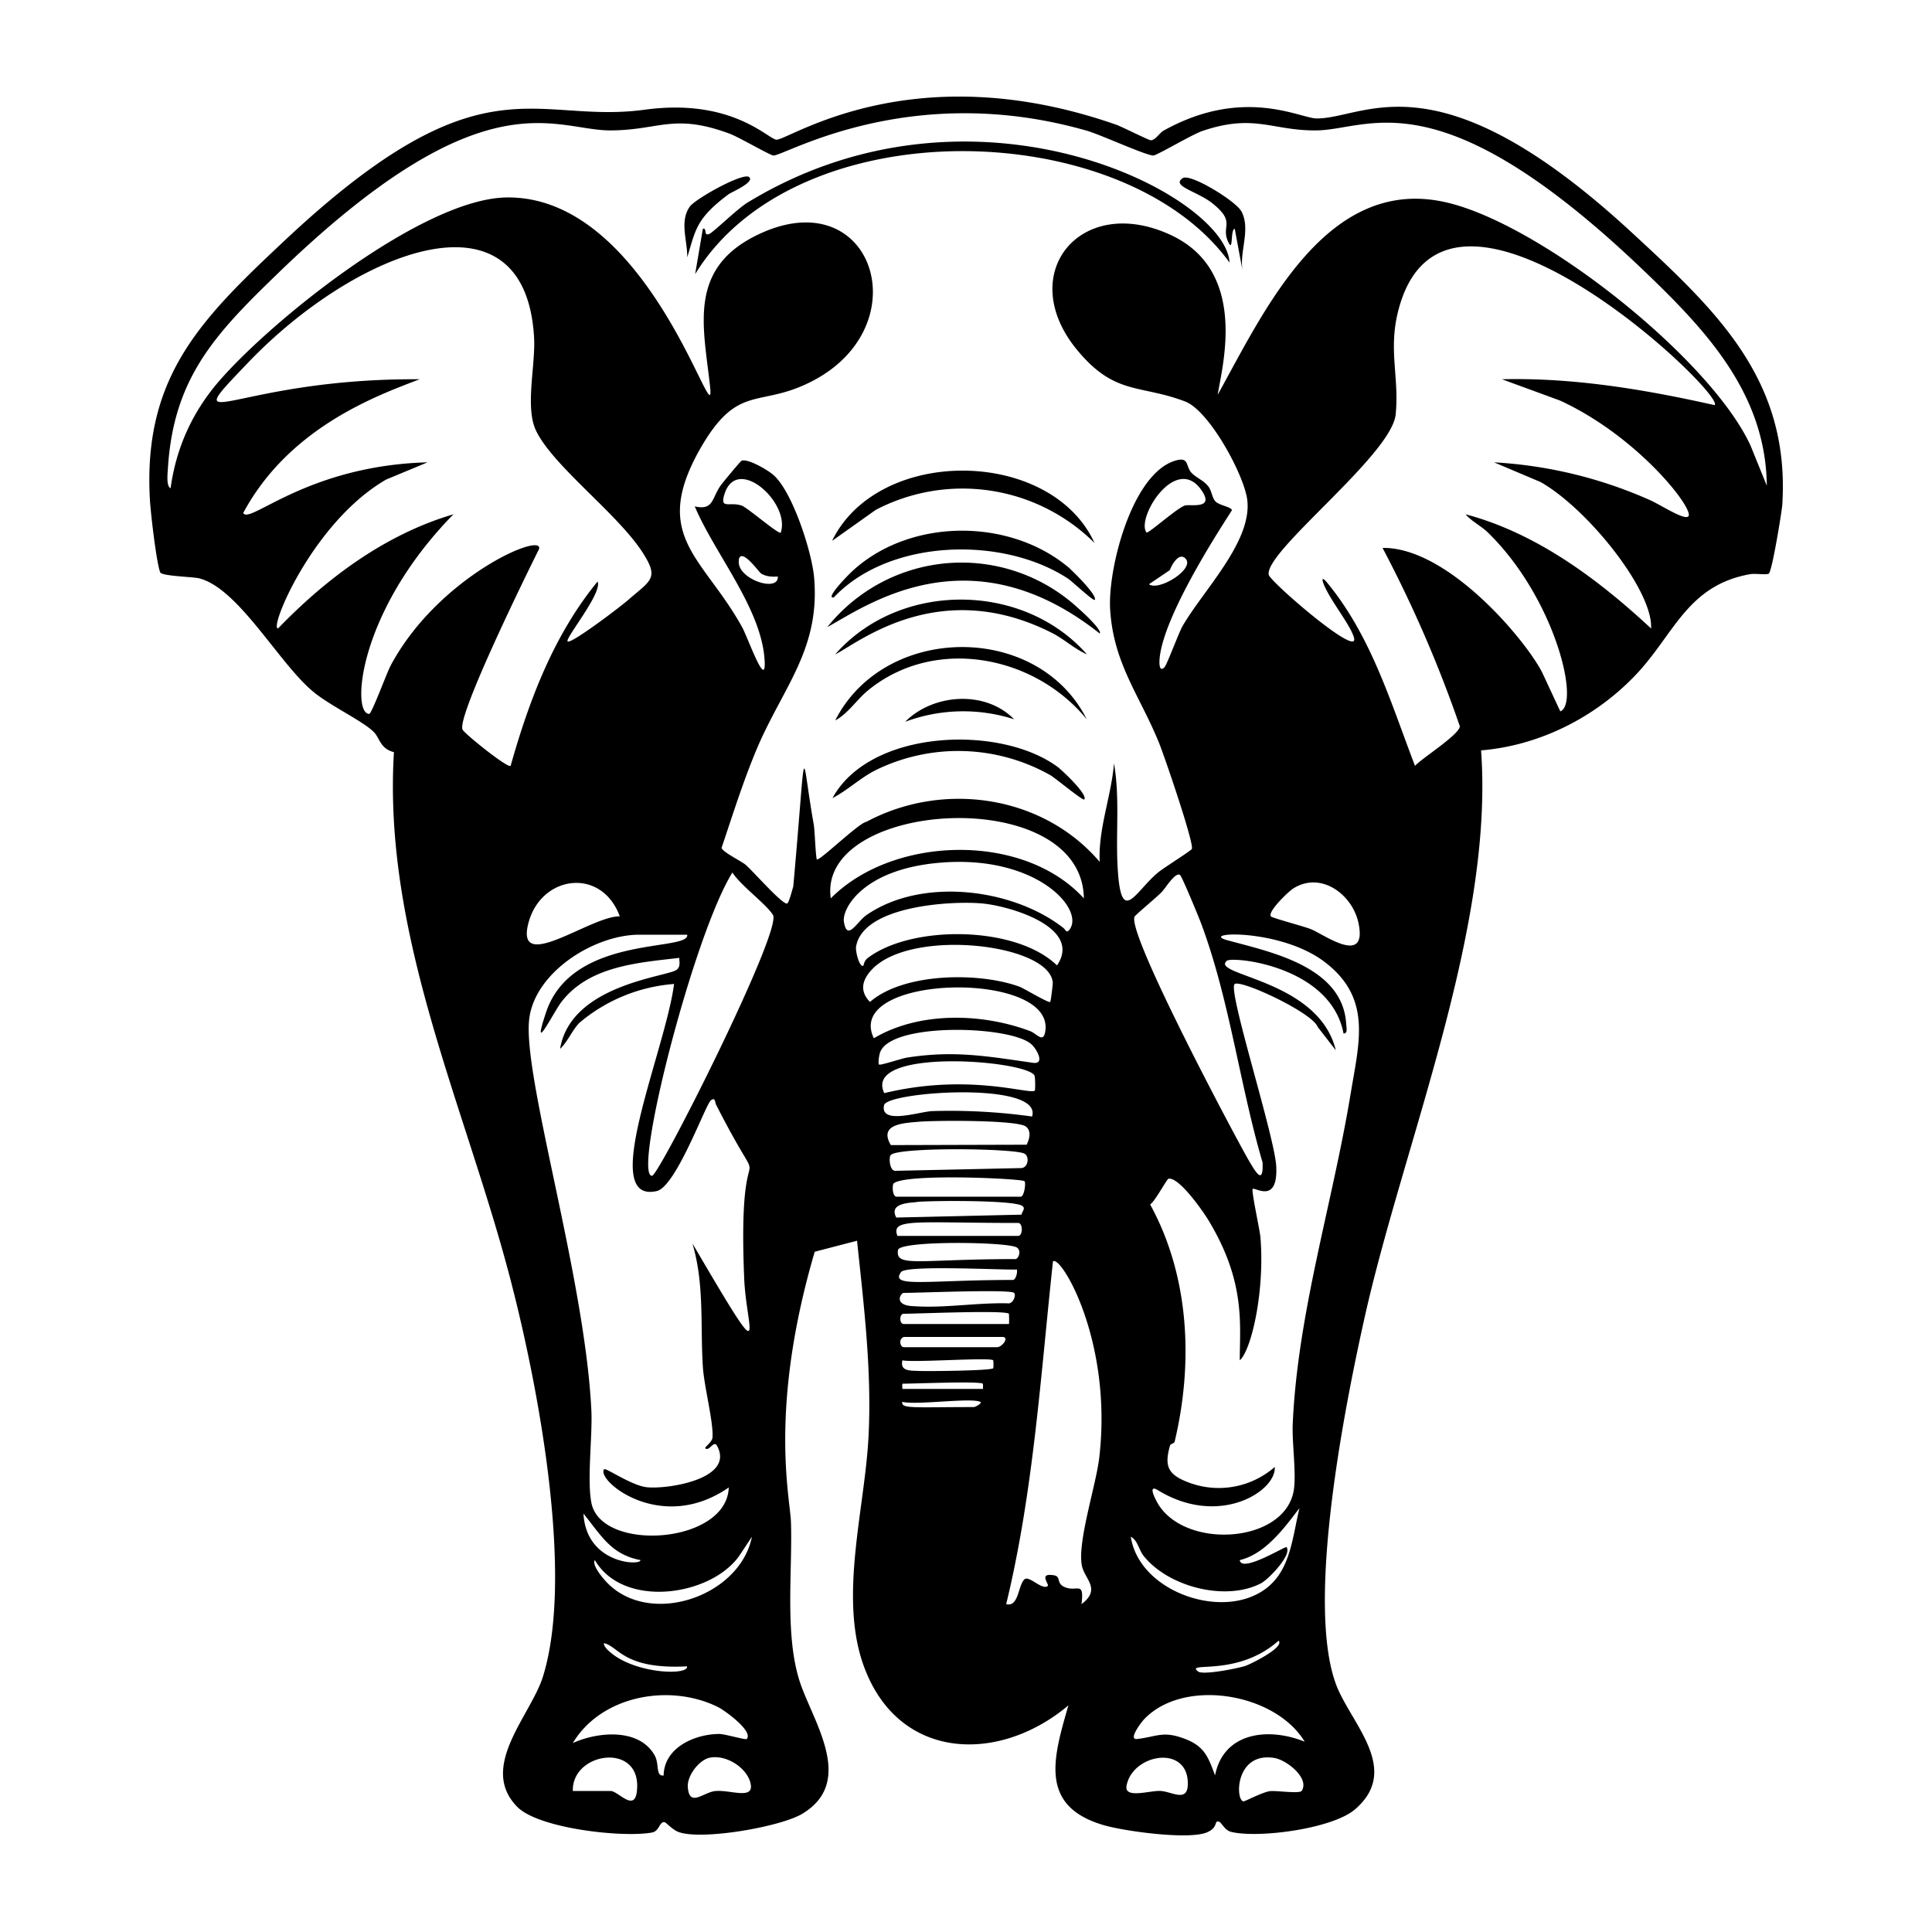 <svg xmlns="http://www.w3.org/2000/svg" viewBox="0 0 1000 1000"><path d="M843.9 119.7C743.2 27 706.5 61.7 681.3 61.3c-8.6-.2-37.9-16.6-79 6.3-2.3 1.3-4.2 5-6.7 5-1.2-.1-14.3-6.7-17.7-8-105.7-37-169.7 8-176 7.7-4.4-.3-23-21.7-68.3-15.5-57.8 7.8-83.8-28.7-186.9 68.3-42.8 40.2-72.8 70-69.1 133.7.4 6.7 3.3 32.1 5.3 37.4.7 2 16.3 2.3 20 3.1 20.2 4.9 41 43.2 58.6 58.2 8.5 7.4 26.1 15.5 32 21.4 3 3 3.3 8.7 10.4 10.4-5.9 96.9 38.5 186.3 61.6 278 13.4 52.8 31.6 149 15.5 200.6-6.3 20-33.4 46.6-13.4 67.2 11 11.4 55 16.2 69.9 13.4 3.9-.7 3.8-6 6.6-5.3.6.1 4.1 3.9 7 5 11.9 4.5 52.7-2.6 64-9.3 28.4-16.9 5-48.7-1.4-69.3-7.5-24.2-3.5-56.2-4.3-81.7-.4-12.7-11.6-58.7 12.3-140l21.9-5.7c3.5 33.2 7.6 66.7 6 100.2-1.7 37.9-15.8 84.3-2.3 120.5 18 48.5 69.7 50.1 105.7 19.8-7.9 27.4-15.5 52.5 19 62.2 10.8 3 43.4 7.5 52.8 3.5 4.6-2 4.3-4.8 4.8-5.3 2.4-1.7 3.3 4 7.7 5.1 14.4 3.4 52.7-1.7 64.2-11.8 23.7-20.6-2-44-9.8-64.1-16.2-42.4 4.7-146.3 15.1-192.5 20.5-90 66.5-199.7 59.8-291.4 30-2.5 58.5-16.8 79.3-38.3 20.5-21.1 26.9-47 59.9-52.9 2.7-.5 8.4.5 9.7-.3 1.7-1 6.6-31.2 7-35.5 4.2-65.3-34.5-101-78.6-141.7M264.2 396.4c-1.6 1.2-24-16.8-24.8-18.8-3-7 33.7-81.6 39.6-93.4 2.7-9.2-52.1 14-76.8 60.3-2 3.7-9.8 25-11.1 25-9.3.1-6-52.7 43.6-103.3-35.1 10.3-65.6 33-90.7 59-5.2 1.1 17.7-55 55.9-77l21.4-8.9c-62.5 1.7-92.3 32.5-95.4 26.2 24-44.7 70-61 91.3-69.2-96.2-.6-127.8 32.1-88.6-8.8 54.6-57 142.8-93 147.8-13.4 1 14.4-4.8 36.4 1 48.7 8.8 18.4 42 42.8 55.1 63 8.8 13.6 4.5 14.4-7.2 24.6-2.8 2.6-29.8 23.2-31.5 21.6-1.5-1.5 18.2-25.2 15.5-31-22.7 27.7-35.4 61.4-45 95.4m9 82.2c6-25.5 37.9-30.3 47.5-4.3-14.8-.3-53.5 29.7-47.5 4.3m.6 49c2.8-24.4 33.7-43.8 57-43.8h24.8c1.4 9-59.7-.4-73.1 40.3-8 24 4-.4 8-5.5 14.3-18.6 39.5-20.3 61-22.8 0 2.1.7 4.5-1.3 6.1-4.4 3.7-54.9 7.5-60.4 41 4-3.8 6.2-9.6 10-13.5a86 86 0 0 1 49-20.1c-4.5 34.6-39.6 114-9 107.2 9.9-2.2 25-44 27.9-46.8 2.4-2.2 2.3.9 2.8 2 30.4 59.6 10.8.1 14.6 90.1 1.1 27 13.9 51.3-26.8-18.2 6.3 21.4 4 42.3 5.4 63.8.6 10 5.5 28.5 5 36.6-.2 2.6-4.4 5.1-3.7 5.7 2 1.6 4.4-4.4 6-1.4 9.5 17.2-25.5 22.6-36.2 21.5-8-.8-21.4-10.3-22.2-9.3-4.4 5.5 29.3 33.9 64.5 9.4-.9 29.2-65.3 33.7-71 8.4-2.5-11.7.5-34.7-.1-48.1-3.3-69-35.6-172.7-32.2-202.6m28 255.7c9.5 11.8 14.5 21.3 29.6 24.2.4 3-28.2 2.2-29.5-24.2M316 927h-19.5c-.6-19.8 34-25.3 33.3-2-.4 14.5-9.6 2-13.8 2m27.5-8c-4.4.4-2-6-4.8-10.7-8.2-14-29.5-11.9-42.2-6.1 14.7-24.6 50-31 75-18.7 3.5 1.7 18.6 12.6 15 16.6-.5.6-11.4-2.6-14.1-2.6-12.7 0-28.7 7-28.9 21.5m-30.9-68.5c7.6 1.6 10.1 13.7 43 12 .9 4.4-22.2 4.1-36.2-4.7-1.6-1-7.2-4.9-6.8-7.3m57.2 76.6c-6.1.9-13.1 8.5-13.8-2.3-.3-5.8 5.8-13.8 11.3-15 8-1.7 18.3 4.4 20.9 12.2 3.3 10.5-10.4 4-18.4 5.1m-57.1-109.6c-1.9-2.2-6.3-7.7-4.8-10 14.7 25.2 59.6 18.8 74.6-2l6.7-10.1c-6.3 31.6-54.8 47.6-76.5 22.1m24.8-208.9c-10.3.2 21.4-124.6 41.6-157 4.1 6.6 17.6 16.4 21 22 4.8 8.3-59 135-62.6 135M561 465c-31.3-34.4-98.9-32.5-131 0-7.2-51.1 130.2-59.6 131 0m-124.2 12c-1-6.7 10-27.3 50.2-30.5 49.2-4 74.3 23.8 66.7 34.5-1.7 2.3-2 .4-3.3-.7-26.3-20.6-73.5-26.4-102-6.6-4.7 3.2-10 14-11.6 3.3m6.3 13c3.5-21.1 48.8-23.8 65-22.4 14.2 1.2 52.5 12.3 39 32.1-21.4-20.8-75.5-21-98-3.8-2 1.6-2 3.7-2.2 3.9-1.9 1.3-4.2-7.1-3.8-9.8m8.7 11.3c21-21 91.6-12.6 93.1 7.3.1.8-1 9.6-1.3 10-.6.8-13.3-6.8-15.7-7.8-20.7-7.7-60-7.5-77.6 7.8-5.9-6-3.7-12.1 1.5-17.3M541 534c-1 6.1-4.4 1-7.8-.3-25-9.4-57.5-10.2-80.9 3.7-16.1-33.3 94.3-35.6 88.7-3.4m-86 17c-.6-.6 0-5.2.7-6.7 6.5-15.2 66.8-13.4 77.9-4 2.6 2 7.8 10.8 1 9.8-23.7-3.4-40.7-6.5-65.1-2.7-2.6.4-14 4.2-14.5 3.6m80.4 5.6c.5.8.5 7.6.2 7.9-2.3 2.3-34-9.3-77.9 1.3-11.4-23.6 72.8-17.2 77.7-9.2M457.6 572c1.6-7 82.3-12.6 76.6 5.9a308 308 0 0 0-51.7-2.8c-6.6.3-27.2 7.3-24.9-3.1m18.2 8.6c8.1-.7 50.6-1 55.2 2.5 3 2.3 1.8 6.5.4 9.4l-70.3.2c-6.4-10.8 6.2-11.4 14.7-12.1M461 597.9c3.3-4.3 65-3.6 69.4-.7 2.6 1.7 1.7 7.5-2.1 7.4l-64.4 1.4c-3.4.7-4-6.7-2.9-8.1m1.5 14.7c5.5-5.4 66.5-2.6 67.8-1.2.8 1-.2 8-2 8h-64.5c-2-.6-2-6-1.3-6.8m12.1 9.5c8-.7 49.6-1 54.4 2 2.2 1.4-.2 3-.2 4.6l-64.9 1.5c-3.8-7.2 5.9-7.6 10.7-8M527 633c2.5 0 2.5 6.7 0 6.7h-62.5c-3.5-9.3 9.2-6.7 62.5-6.7m-.7 12.7c2.7 1.8.7 6-.7 6-50.5 0-62.2 4.5-60.8-4.7.8-5 56.9-4.3 61.5-1.3m-2 16.8c-44.3 0-64 4.2-57.9-4.1 2.8-3.7 52-1 59.9-1.3.5 1.5-.6 5.4-2 5.4m-56.4 6.7c7.5 0 55-2 57 0 1.2 1.2-.6 5.9-3.3 5.4-16.6-.4-33.2 2.7-49.8 1.4-9.3-.7-5.6-6.8-4-6.8m54.4 16.1h-54.4c-2.4 0-2.4-5.3 0-5.3 7 0 52.5-2 54.4 0 .1.2.2 5.3 0 5.3m-18.2 43c-31.6 0-37.5 1-37-2.7 7.9 1.8 35.2-2.3 40.4 0 1.2.6-2.5 2.7-3.4 2.7m4.7-9.4h-41.6a9 9 0 0 1 0-2.7c5.7 0 40-1.4 41.6 0 .1.1.2 2.7 0 2.7m5.4-10.7c-1.4 1.3-33.8 1.6-38.3 1.4s-10.1.3-8.7-5.5c5.9 1.3 45.4-1.7 47 0 .1.2.2 4 0 4m2-10.8h-48.3c-1.8 0-3-4.1 0-5.3h51c3.9 0-.1 5.3-2.7 5.3m52.9 57c-1.7 14.6-11.5 44-9 56.2 1.5 7 10.1 12-.2 19.8 1.5-12.7-2.5-5.8-9.1-9-4-2-1.5-5.2-5-5.9-8.6-1.5-2.4 4.6-3.4 5.5-2.9 2.4-9.7-5.7-12.1-3.4-3.3 3.2-2.9 14.5-9.4 12.8 14.1-58.2 17.8-118 24.2-177.3 3.6-4.2 31 40.4 24 101.2M600.8 927c-5.4-.4-19 4.3-17.7-2.7 3-16.3 31-21.4 31.7-1.9.4 11.1-7.9 5-14 4.6M592 805.4c12.8 16 42.6 23.7 60.9 14 3.9-2.2 16-14.7 13-18.6-.5-.7-23.4 13.6-24.2 6.7 13.7-3.2 24-18 30.9-26.9-4 16.4-4.7 35-21 44-22.8 12.8-62.2-2-66.3-29.2 3.7 2 4.1 6.8 6.7 10m-4.7-331c.4-.9 11.8-10.3 14.1-12.8 1.7-1.7 7-10.5 9.4-8.7 1 .8 9.6 21.6 10.8 24.8 14.8 39.5 20 83.4 31.9 124 .5 12.4-3.8 4.5-7.1-1-5-8.4-63.7-118.3-59.1-126.3m57.5 387.8c-4.1 1.4-22.1 4.9-24.6 3-7.3-5.6 20.1 3.2 41.6-16 3.3 3.5-14.9 12.3-17 13m29 64.7c-1.1 1.7-13-.2-16.5.2-3.8.5-12.9 5.3-13.6 5.3-4.4-.3-4.5-25.7 15.8-22.5 6.4 1 18.4 10.4 14.3 17m-44.9-8c-3.4-9-5.2-14.7-14.9-18.6-11.9-4.7-14.6-1.5-25.4-.2-5 .6 2.2-8.7 3.4-10 20.3-21.8 68-14 83.3 11.4-18.4-7.5-42-5.2-46.4 17.5m70.2-353c-9.3 56.6-27.5 113.7-30 171.3-.4 9.4 2 25.7.5 34.4-4.8 26.6-53.8 30.3-69.3 8.1-1.7-2.4-6.9-12.1-1-8.5 31.8 19.5 61.5.4 60.5-12a44 44 0 0 1-45.4 7.7c-10.2-4-11.7-8.6-8.8-18.8.3-1 2.2-1 2.4-2 9.7-40.8 7.7-85.6-12.7-122.8 2.3-1.2 8.7-13.2 9.5-13.3 5.5-1 18.1 17.1 21 22 19 31.7 15.9 53.6 15.9 72 6.1-5.4 13-36 10.7-63.7-.3-3.7-4.8-24-4-25 1.1-1.1 13 8 12.2-11.4-.6-15.2-25.1-90.9-21.6-94.6 2.7-2.8 40.3 14.7 43 22.1l9.4 12.1c-8.8-36.7-65.3-38.7-56.4-46.3 2.8-2.4 53.7 2.5 60.4 37.6 2.3.3 1.5-3.3 1.4-4.7-1.6-29.9-39-37.4-61.4-43.5-15.8-4.3 27.3-6.5 50.5 11.4 24.4 18.8 17.5 41.5 13.2 68M678.7 481c-3.6-1.5-20.2-5.8-20.9-6.7-1.8-2.4 9.2-13 11.7-14.5 14.5-9 30.7 3.4 33.7 18.2 4.5 22-17.6 5.9-24.5 3m208.8-271.3c-36.1-8.1-73-14.3-110.1-13.4l30 11c36.8 16.9 64.3 49.6 66.6 58.2 1.8 6.6-13.9-4-20.1-6.7a230 230 0 0 0-80.6-19.5l24.1 10.2c24.6 14 58.3 56.3 57.2 75.8-27.4-25.5-59.4-49.4-96-59.1 3 3.6 8 6 11.4 9.3 34.8 33.8 48 88.7 37.6 92.7l-9.4-20.2c-9-17.4-49.1-64.9-82.6-64.4a651 651 0 0 1 40 92.3c0 4.2-19.7 16.6-23.2 20.5-12.7-33.1-22.7-67.4-45.8-95.2-2.6-3-2.3-.9-1.4 1.3 3.4 8.4 13.7 20.8 15.6 27.5 3.3 11.4-43.4-28.9-44.1-32.5-2.4-12 63.6-62 65.7-83 2-20.5-4.5-34.5 2.2-56.8 26.8-89 169 46.7 162.9 52m18.6 21c-20.8-45.4-110.7-116.6-159.6-126.4-60.6-12.3-92.4 57.1-116.2 100 2-13.8 16.4-64-24.6-82.8-47-21.6-81.2 21.1-47.3 60.7 19 22.4 31.9 16.8 55 25.6 12.5 4.7 30.7 38.2 32.2 51.1 2.5 21.7-23.2 47-33.7 65.5-2 3.7-8 19.9-9.2 21-3 3-2.6-3.2-2.5-4.5 2.2-24.6 37.5-76.4 37.4-76.8 0-1.7-6.7-2.5-8.6-4.7-1.6-1.8-1.8-5.1-3.4-7.4-2.4-3.3-6.3-4.6-8.8-7.2-3.3-3.4-1-8.7-8.7-6.3-22.4 7-34.7 56-33.5 76.7 1.6 28 15.2 44.6 25.1 68.8 2.7 6.4 18.5 52.7 17.2 55.4-.5 1-14.6 9.8-17.5 12.2-11.8 9.8-18.9 27.5-20.8-.8-1.3-18.4 1.2-37.3-2-55.7-1.4 17.2-8.2 33.7-7.4 51-29.5-34.6-81.1-42-120.8-20.7-3.6.3-24.6 20.7-25.6 19.4-.6-.7-1.1-15.5-1.6-18-6.9-38.9-3.4-48-10.6 32-.5 1.6-2.3 8.9-3.3 8.9-2.9 0-17.7-17-21.5-20.2-2.5-2-12-6.6-12.3-8.7 6-17.8 11.6-35.8 19-53 13.4-30.7 32-50.3 28.9-86.7-1.1-13.2-11-44-20.8-53-2.6-2.5-13.6-9-16.8-7.6-.7.4-9.3 10.8-10.5 12.4-5 6.7-3.7 13.5-13.7 11.2 10.2 24.2 34.1 52.3 36.1 78.8 1.4 18-8.7-11.3-11.7-16.5-20-36-47-46.7-22-91.4 20.2-35.8 30.9-21 59.3-36.2 55.5-29.6 29.4-105.6-31.3-74.2-33.8 17.6-25.8 47-22.5 77.2 3.4 30.4-30.7-98.5-105.2-97.6-43.2.5-121.4 63.2-149.2 95.4q-20.5 23.9-24.8 55.1c-2.4-1-1.5-8-1.4-10.1 2.8-46.6 24.2-69.4 55.8-100C250.3 38 286.5 67.6 316 67.5c25.3-.1 32.6-9 61.4 1.6 4.8 1.7 21.3 11.4 23 11.4 6.3-.2 71-39 162.3-12.8 7.4 2.2 30 12.6 34.2 12.8 1.9 0 20.2-11 25.7-12.8 26.8-9 35.8 0 58.7-.2C709 67.3 744.7 38 852 141.2c31.8 30.5 62 63.1 62.5 110.2zm-300.6 64.4c1-2.8 4.7-9.3 8-6.1 5.5 5.2-13.6 17.2-18.8 13.4zm-12.1-19.5c-5.5-7.6 15.6-41.5 28.8-21.4 6.1 9.3-5.3 6.8-8.7 7.4-3.7.8-19.4 15-20.1 14m-211 14c1.4-6.4 10.5 6.7 11.6 7.3 2.8 1.6 5.5 1.7 8.6 1.5.5 8.7-22.1 1-20.1-8.7m-7.4-34.3c6.7-20 34.2 5 29 20.3-1 1.1-17.5-13.2-20.2-14-6.3-2.2-11.6 2.3-8.8-6.3m178.8 39c-30.2-26.1-81.3-26.5-111.5.1-3.8 3.3-15.7 15.8-10.8 14.7 28.7-30.4 87.4-31.9 121.2-9.7 2 1.3 13.2 11.8 13.8 11 1.7-2-10.7-14.3-12.7-16m-123-14.7 22.4-15.9A97 97 0 0 1 566.5 281c-22.5-49.1-111.6-50.2-135.7-1.3m-53.6-179.2c1.1-.9 13.6-6.2 10.6-8.8C385 88.9 359.7 103 357 107c-5.4 7.7-1.1 17.7-1.3 26.2 4.4-14.2 4.4-20 21.6-32.8m9.7 4.4c-5.2 3.1-17.7 15.4-19.9 16.3-3.1 1.3-1-3.3-3.3-2.7l-4 23.5c52.7-86.1 222-81.7 276.6-6-1.7-35-132-102.6-249.4-31.1m171.5 210.4a89 89 0 0 0-130.3 9.4c20.4-11.2 74-49.8 141 3.3 1.5-1.6-9-11.3-10.7-12.7m83.9-206c-2.9-5.2-26.3-19.6-30.2-17-6.2 4.1 7.3 6.7 15.3 13 12.5 10 4.3 11.6 8.2 20 2.8 6 1-6.4 3.4-6.8l4 21.5c-1.6-10 4.5-21.4-.7-30.8m-94 288.6c-29.4-22.9-98-20.6-117.5 15.4 7.7-4 14.2-10.3 22-14.3a97 97 0 0 1 90.7 2.4c2.5 1.4 16.9 13.4 17.6 12.6 2-2.3-10.6-14.3-12.8-16m-23.5-25.5c-15-15.3-42-13.2-56.4 1.3a86 86 0 0 1 56.4-1.3m-92.6.6c6.7-3.6 11-10.6 16.8-15.4 34.3-28.3 86.1-18.6 113.4 14.8-25.3-50.4-104.8-49.5-130.2.6m0-34.2c11.5-5.6 53.7-40.9 112.4-11 6.2 3.2 11.5 8.2 17.9 11-33.2-37.7-97.1-37.9-130.3 0"/></svg>